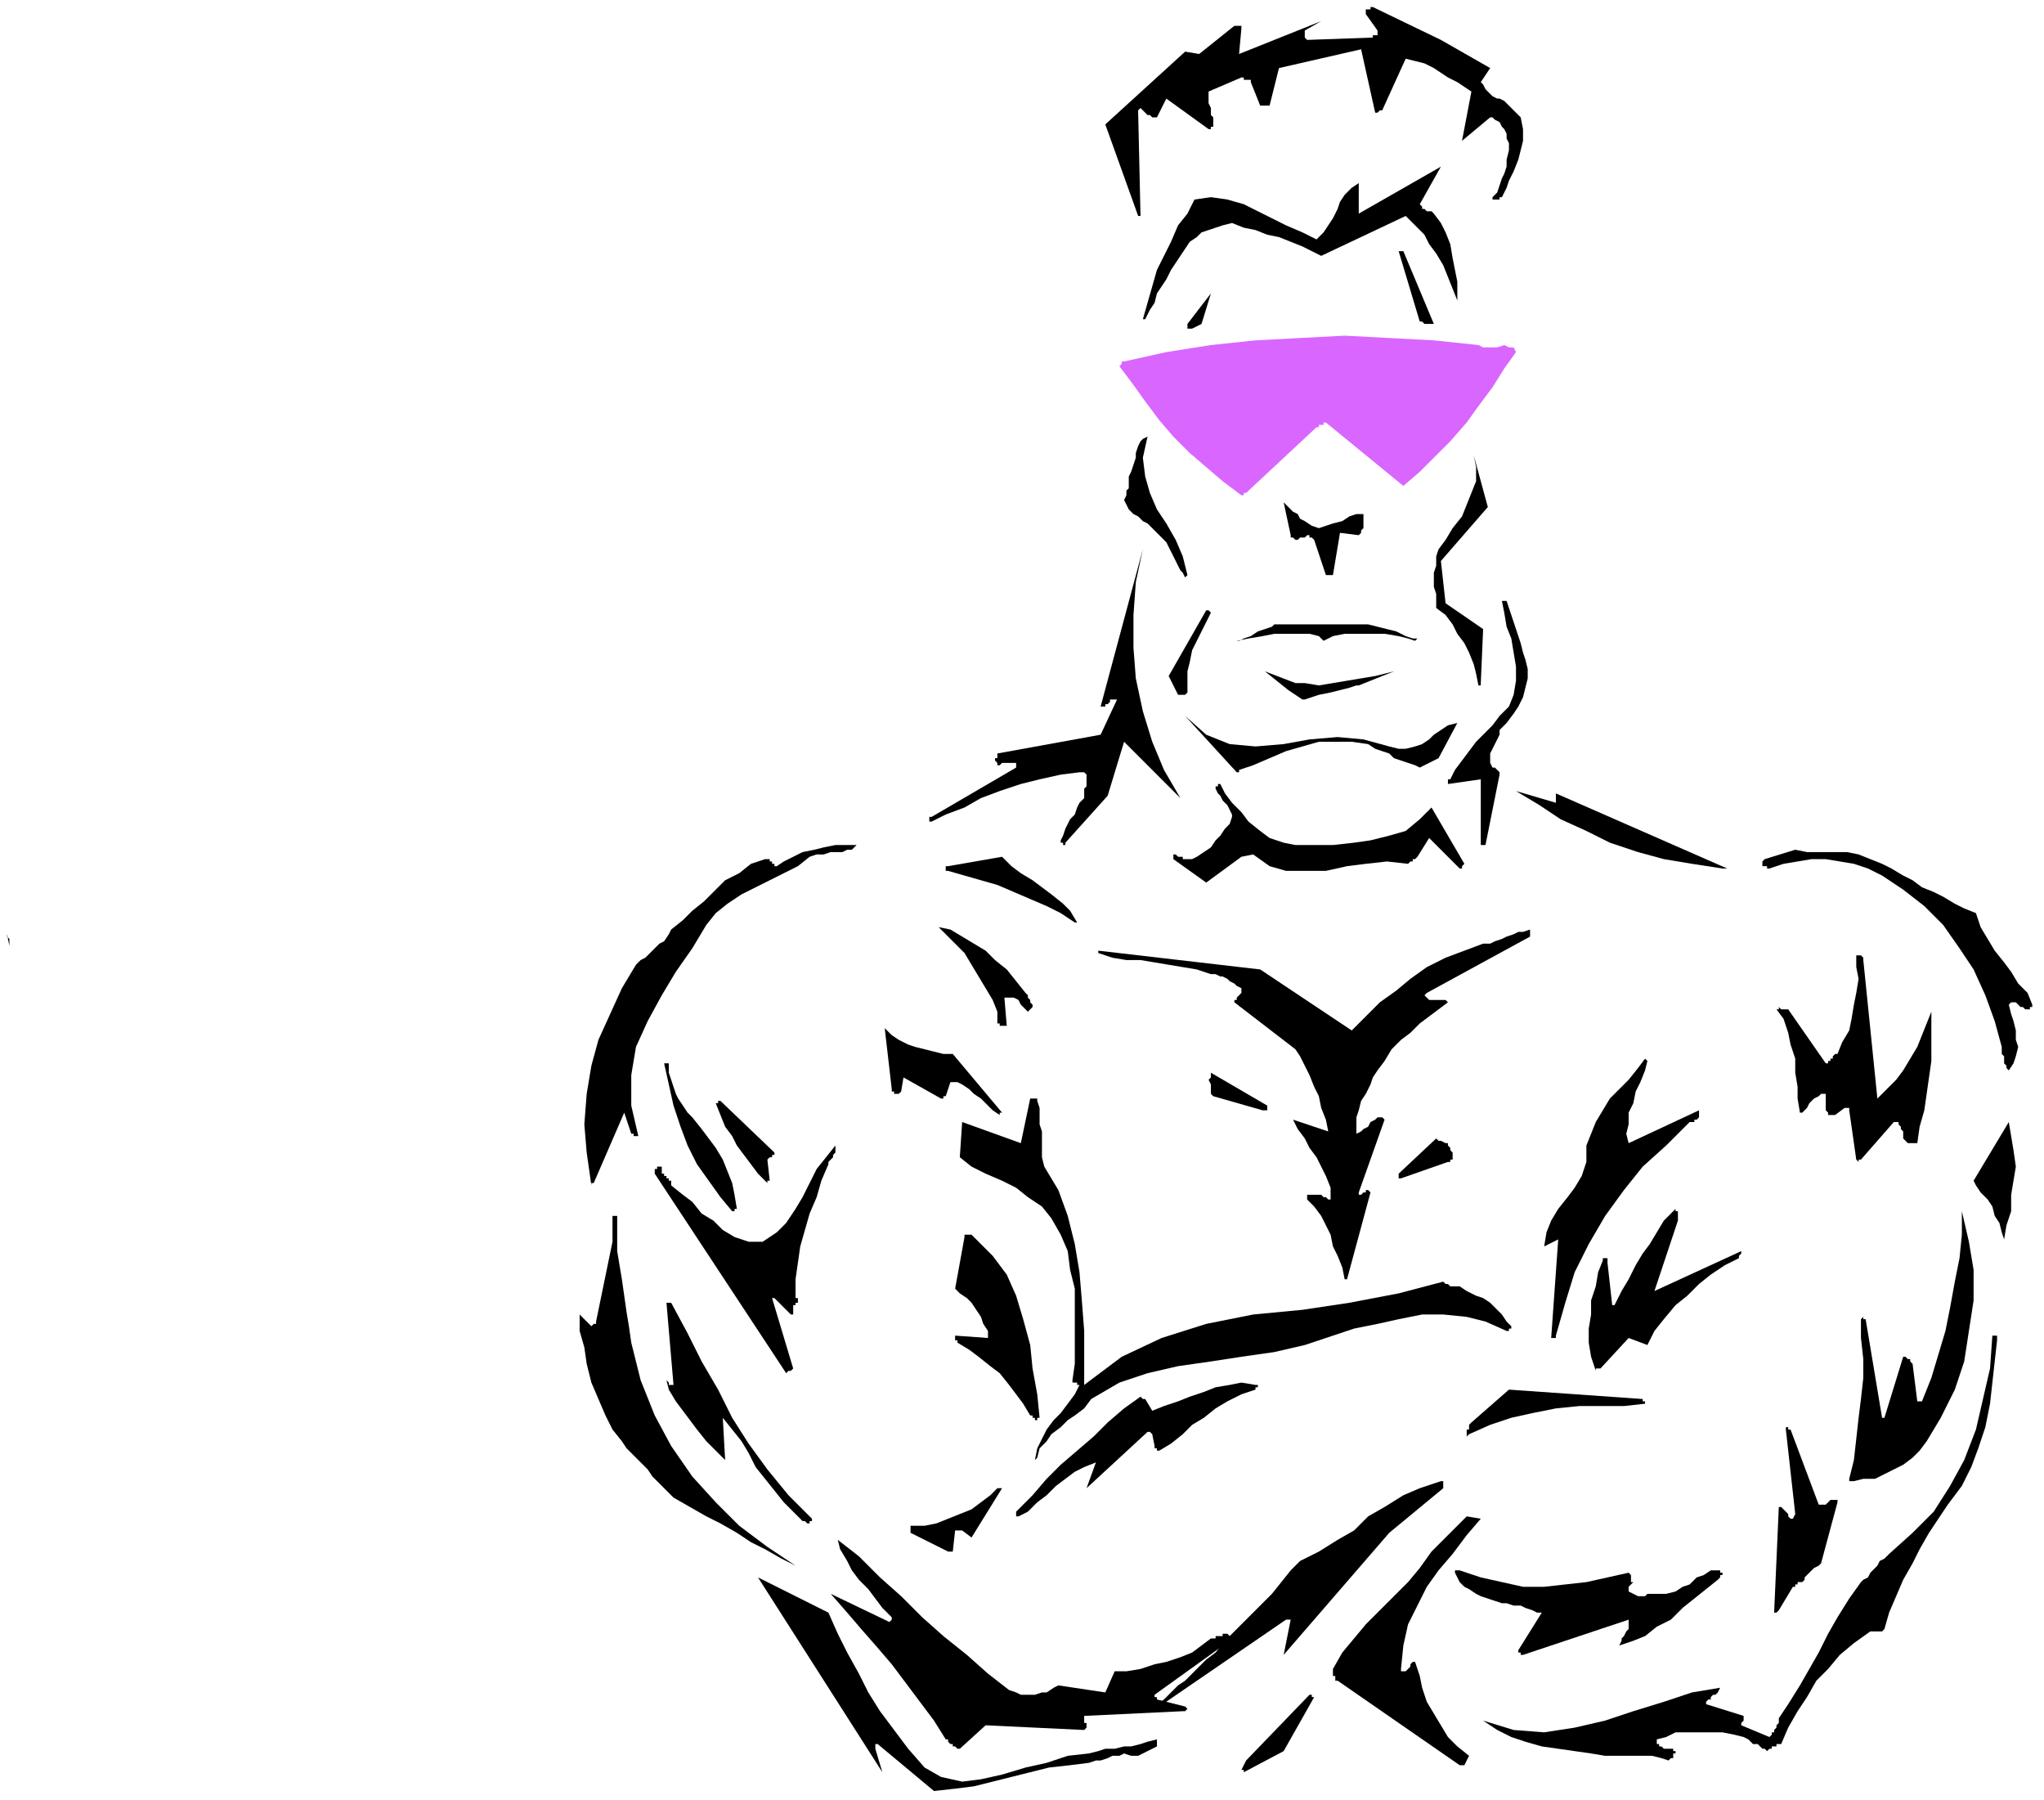 <?xml version="1.0" encoding="UTF-8" standalone="no"?>
<svg
   xmlns:dc="http://purl.org/dc/elements/1.1/"
   xmlns:cc="http://creativecommons.org/ns#"
   xmlns:rdf="http://www.w3.org/1999/02/22-rdf-syntax-ns#"
   xmlns:svg="http://www.w3.org/2000/svg"
   xmlns="http://www.w3.org/2000/svg"
   xmlns:sodipodi="http://sodipodi.sourceforge.net/DTD/sodipodi-0.dtd"
   xmlns:inkscape="http://www.inkscape.org/namespaces/inkscape"
   version="1.0"
   width="230.452mm"
   height="202.935mm"
   id="svg103"
   sodipodi:docname="CMEN287.WMF">
  <sodipodi:namedview
     pagecolor="#ffffff"
     bordercolor="#666666"
     borderopacity="1"
     objecttolerance="10"
     gridtolerance="10"
     guidetolerance="10"
     inkscape:pageopacity="0"
     inkscape:pageshadow="2"
     inkscape:window-width="640"
     inkscape:window-height="480"
     id="namedview105" />
  <defs
     id="defs3">
    <pattern
       id="WMFhbasepattern"
       patternUnits="userSpaceOnUse"
       width="6"
       height="6"
       x="0"
       y="0" />
  </defs>
  <path
     style="fill:none;stroke:none;"
     d="  M 0,0   L 870,0   L 870,766   L 0,766   z "
     id="path5" />
  <path
     style="fill:#000000;fill-rule:evenodd;fill-opacity:1;stroke:none;"
     d="  M 4,403   L 3,398   L 3,399   L 3,399   L 4,400   L 4,401   L 4,401   L 4,402   L 4,402   L 4,403  z "
     id="path7" />
  <path
     style="fill:#000000;fill-rule:evenodd;fill-opacity:1;stroke:none;"
     d="  M 398,763   L 407,762   L 415,761   L 423,759   L 431,757   L 439,755   L 447,753   L 456,752   L 464,751   L 467,750   L 469,750   L 472,749   L 474,748   L 477,748   L 479,747   L 482,748   L 485,748   L 493,744   L 493,743   L 493,743   L 493,743   L 493,743   L 493,742   L 493,742   L 493,742   L 493,741   L 489,742   L 486,743   L 482,744   L 479,744   L 475,745   L 471,745   L 468,746   L 464,747   L 455,748   L 446,751   L 437,753   L 427,756   L 418,758   L 410,759   L 401,757   L 394,753   L 387,745   L 381,737   L 375,729   L 370,721   L 366,713   L 361,704   L 357,696   L 353,687   L 323,672   L 376,755   L 373,745   L 373,745   L 373,744   L 373,744   L 373,744   L 373,743   L 374,743   L 374,743   L 374,743   L 398,763  z "
     id="path9" />
  <path
     style="fill:#000000;fill-rule:evenodd;fill-opacity:1;stroke:none;"
     d="  M 711,750   L 711,750   L 712,749   L 712,749   L 713,749   L 713,748   L 713,748   L 713,747   L 714,747   L 714,747   L 714,747   L 714,747   L 714,746   L 713,746   L 713,746   L 713,745   L 713,745   L 713,745   L 712,745   L 712,745   L 712,745   L 711,745   L 711,745   L 710,745   L 710,745   L 709,745   L 708,744   L 708,744   L 707,744   L 707,743   L 706,743   L 706,742   L 706,741   L 710,740   L 714,738   L 719,738   L 724,738   L 729,738   L 734,738   L 739,739   L 743,740   L 745,741   L 746,742   L 747,743   L 749,743   L 750,744   L 751,745   L 752,745   L 753,746   L 754,745   L 755,745   L 755,744   L 756,744   L 757,744   L 757,743   L 758,743   L 759,743   L 762,736   L 766,729   L 770,723   L 774,716   L 779,711   L 784,705   L 790,700   L 797,695   L 801,695   L 802,695   L 802,695   L 802,695   L 802,695   L 802,695   L 803,694   L 803,694   L 803,694   L 805,687   L 808,680   L 811,673   L 815,666   L 818,660   L 822,653   L 826,647   L 830,641   L 836,633   L 840,625   L 843,617   L 846,608   L 848,598   L 849,589   L 850,580   L 851,571   L 851,570   L 851,570   L 851,569   L 850,569   L 850,569   L 850,569   L 849,569   L 849,569   L 848,583   L 845,596   L 842,609   L 837,622   L 831,633   L 824,644   L 815,653   L 805,662   L 803,664   L 801,665   L 800,667   L 798,669   L 797,670   L 796,672   L 794,673   L 793,674   L 788,681   L 783,689   L 779,696   L 775,704   L 771,711   L 767,718   L 762,726   L 758,732   L 758,734   L 757,735   L 757,736   L 756,737   L 756,738   L 755,738   L 755,739   L 754,740   L 742,735   L 742,734   L 742,734   L 742,734   L 743,733   L 743,733   L 743,733   L 743,732   L 743,731   L 727,726   L 727,725   L 728,724   L 729,724   L 729,723   L 730,722   L 731,722   L 732,721   L 733,719   L 721,721   L 709,725   L 696,729   L 684,733   L 671,736   L 658,738   L 645,737   L 632,733   L 638,737   L 644,740   L 650,742   L 657,744   L 664,745   L 671,746   L 678,747   L 684,748   L 687,748   L 691,748   L 694,748   L 698,748   L 701,748   L 704,748   L 708,749   L 711,750  z "
     id="path11" />
  <path
     style="fill:#000000;fill-rule:evenodd;fill-opacity:1;stroke:none;"
     d="  M 409,745   L 420,735   L 462,737   L 462,737   L 463,736   L 463,735   L 463,734   L 462,734   L 462,733   L 462,732   L 462,731   L 504,729   L 505,729   L 505,729   L 505,729   L 506,728   L 506,728   L 506,728   L 505,727   L 505,727   L 493,724   L 493,724   L 493,723   L 493,723   L 493,723   L 492,723   L 492,722   L 492,722   L 492,722   L 524,699   L 524,698   L 524,698   L 524,697   L 524,697   L 524,697   L 523,696   L 523,696   L 522,696   L 521,696   L 521,697   L 520,697   L 519,697   L 518,697   L 518,698   L 517,698   L 516,698   L 512,701   L 508,704   L 503,706   L 497,708   L 492,709   L 486,711   L 480,712   L 475,712   L 471,721   L 451,718   L 449,719   L 446,721   L 444,721   L 441,722   L 438,722   L 435,722   L 433,721   L 430,720   L 421,713   L 412,705   L 402,697   L 393,689   L 384,680   L 375,672   L 366,663   L 357,656   L 358,660   L 361,665   L 363,669   L 366,673   L 370,677   L 373,681   L 376,685   L 380,689   L 380,689   L 380,689   L 380,689   L 380,690   L 380,690   L 380,690   L 379,691   L 379,691   L 354,679   L 361,687   L 367,694   L 374,702   L 380,709   L 386,717   L 392,725   L 398,733   L 403,741   L 404,741   L 404,742   L 405,743   L 406,743   L 406,744   L 407,744   L 408,745   L 409,745  z "
     id="path13" />
  <path
     style="fill:#000000;fill-rule:evenodd;fill-opacity:1;stroke:none;"
     d="  M 530,755   L 547,746   L 560,723   L 559,723   L 559,723   L 559,722   L 559,722   L 559,722   L 559,722   L 558,722   L 558,722   L 531,750   L 529,754   L 529,754   L 530,754   L 530,755   L 530,755  z "
     id="path15" />
  <path
     style="fill:#000000;fill-rule:evenodd;fill-opacity:1;stroke:none;"
     d="  M 622,752   L 622,752   L 622,752   L 622,752   L 623,752   L 623,752   L 623,752   L 624,752   L 624,752   L 626,748   L 621,744   L 617,740   L 614,735   L 611,730   L 608,725   L 606,719   L 605,714   L 603,708   L 603,708   L 602,708   L 601,709   L 601,709   L 601,710   L 600,711   L 600,711   L 599,712   L 599,712   L 598,712   L 598,712   L 598,712   L 597,712   L 597,712   L 597,711   L 597,711   L 598,701   L 600,692   L 604,684   L 608,676   L 613,669   L 619,662   L 625,654   L 631,647   L 625,646   L 610,661   L 605,668   L 600,674   L 594,680   L 588,686   L 582,692   L 577,698   L 572,704   L 568,711   L 568,711   L 568,711   L 568,712   L 568,712   L 568,712   L 568,713   L 568,713   L 568,713   L 568,714   L 568,714   L 569,714   L 569,715   L 569,715   L 569,715   L 569,716   L 570,716   L 622,752  z "
     id="path17" />
  <path
     style="fill:#000000;fill-rule:evenodd;fill-opacity:1;stroke:none;"
     d="  M 649,705   L 694,690   L 694,692   L 694,693   L 694,694   L 693,695   L 692,697   L 691,698   L 691,699   L 690,701   L 696,699   L 701,697   L 706,693   L 712,690   L 717,685   L 722,681   L 727,677   L 732,673   L 732,673   L 733,672   L 733,672   L 733,672   L 733,671   L 734,671   L 734,671   L 734,671   L 734,671   L 734,670   L 734,670   L 733,670   L 733,669   L 733,669   L 733,669   L 733,669   L 729,669   L 726,671   L 723,672   L 720,675   L 717,676   L 714,678   L 710,679   L 706,679   L 705,679   L 704,679   L 703,679   L 702,679   L 701,680   L 700,680   L 699,680   L 698,680   L 694,678   L 694,678   L 694,677   L 694,676   L 694,676   L 695,675   L 695,675   L 695,675   L 696,674   L 695,674   L 695,673   L 695,673   L 695,672   L 695,671   L 695,671   L 694,670   L 694,670   L 685,672   L 676,674   L 667,675   L 658,676   L 649,676   L 640,674   L 631,672   L 622,669   L 622,669   L 622,669   L 621,669   L 621,669   L 621,669   L 621,669   L 620,669   L 620,670   L 621,672   L 622,674   L 624,676   L 626,677   L 629,679   L 631,680   L 634,681   L 637,682   L 640,683   L 642,683   L 645,684   L 648,684   L 650,685   L 653,686   L 655,687   L 657,687   L 647,703   L 647,703   L 647,704   L 648,704   L 648,704   L 648,705   L 648,705   L 648,705   L 649,705  z "
     id="path19" />
  <path
     style="fill:#000000;fill-rule:evenodd;fill-opacity:1;stroke:none;"
     d="  M 494,727   L 548,690   L 548,690   L 549,690   L 549,690   L 549,690   L 549,690   L 550,690   L 550,690   L 550,690   L 547,705   L 592,653   L 615,634   L 615,633   L 615,632   L 615,632   L 615,632   L 615,631   L 614,631   L 614,631   L 614,631   L 605,634   L 598,637   L 590,642   L 583,646   L 577,652   L 570,656   L 562,661   L 554,665   L 550,669   L 546,674   L 542,679   L 537,684   L 532,689   L 527,694   L 522,699   L 518,704   L 514,707   L 511,710   L 508,713   L 505,716   L 502,718   L 499,721   L 496,724   L 492,727   L 493,727   L 493,727   L 493,727   L 493,728   L 493,728   L 493,728   L 493,728   L 494,727  z "
     id="path21" />
  <path
     style="fill:#000000;fill-rule:evenodd;fill-opacity:1;stroke:none;"
     d="  M 757,687   L 757,687   L 757,687   L 757,687   L 757,687   L 757,687   L 758,686   L 758,686   L 758,686   L 764,676   L 765,676   L 765,675   L 765,675   L 766,675   L 766,674   L 766,674   L 767,674   L 768,674   L 769,673   L 769,672   L 770,671   L 771,670   L 772,669   L 773,668   L 775,667   L 776,666   L 783,640   L 783,639   L 782,639   L 781,639   L 780,639   L 779,640   L 779,640   L 778,641   L 777,641   L 777,641   L 777,641   L 776,641   L 776,641   L 776,641   L 775,641   L 775,641   L 775,641   L 763,609   L 763,609   L 762,609   L 762,608   L 762,608   L 762,608   L 761,608   L 761,608   L 761,609   L 765,645   L 764,647   L 763,647   L 762,646   L 762,645   L 761,644   L 760,643   L 759,642   L 758,642   L 756,687   L 756,687   L 756,687   L 756,687   L 757,687  z "
     id="path23" />
  <path
     style="fill:#000000;fill-rule:evenodd;fill-opacity:1;stroke:none;"
     d="  M 339,667   L 327,659   L 315,650   L 305,640   L 295,629   L 286,616   L 279,603   L 273,588   L 269,572   L 268,565   L 267,559   L 266,552   L 265,545   L 264,539   L 263,533   L 263,526   L 263,520   L 263,520   L 263,519   L 263,519   L 263,518   L 262,518   L 262,518   L 261,518   L 261,519   L 261,529   L 254,563   L 254,564   L 254,564   L 254,564   L 254,564   L 253,564   L 253,564   L 253,564   L 252,565   L 247,560   L 247,567   L 249,574   L 250,581   L 252,589   L 255,596   L 258,603   L 261,609   L 265,614   L 267,617   L 270,620   L 273,623   L 276,626   L 278,629   L 281,632   L 284,635   L 287,638   L 294,642   L 301,646   L 307,649   L 314,653   L 320,657   L 326,660   L 333,664   L 339,667  z "
     id="path25" />
  <path
     style="fill:#000000;fill-rule:evenodd;fill-opacity:1;stroke:none;"
     d="  M 405,661   L 405,661   L 405,661   L 405,661   L 406,661   L 407,652   L 407,652   L 408,652   L 408,652   L 408,652   L 408,652   L 409,652   L 409,652   L 410,652   L 414,655   L 427,634   L 427,634   L 427,634   L 427,634   L 427,634   L 426,634   L 426,634   L 426,634   L 425,634   L 422,637   L 418,640   L 414,643   L 409,645   L 404,647   L 399,649   L 394,650   L 388,650   L 388,651   L 388,651   L 388,651   L 388,651   L 388,652   L 388,652   L 388,653   L 388,653   L 404,661   L 404,661   L 404,661   L 405,661   L 405,661  z "
     id="path27" />
  <path
     style="fill:#000000;fill-rule:evenodd;fill-opacity:1;stroke:none;"
     d="  M 345,649   L 345,648   L 346,648   L 346,648   L 346,648   L 346,648   L 346,648   L 346,647   L 346,647   L 336,637   L 327,626   L 319,615   L 312,604   L 306,592   L 299,580   L 293,568   L 286,555   L 286,555   L 286,555   L 285,555   L 285,555   L 285,555   L 284,555   L 284,555   L 284,555   L 287,590   L 286,590   L 286,590   L 285,590   L 285,590   L 285,589   L 285,589   L 284,588   L 284,588   L 285,592   L 288,597   L 291,601   L 294,605   L 297,609   L 301,614   L 305,618   L 309,622   L 308,604   L 312,609   L 316,614   L 319,619   L 322,625   L 326,630   L 330,635   L 334,640   L 339,645   L 340,646   L 340,646   L 341,647   L 341,647   L 342,648   L 342,648   L 343,648   L 344,649   L 344,649   L 344,649   L 344,649   L 345,649   L 345,649   L 345,649   L 345,649   L 345,649  z "
     id="path29" />
  <path
     style="fill:#000000;fill-rule:evenodd;fill-opacity:1;stroke:none;"
     d="  M 434,646   L 438,644   L 442,640   L 446,637   L 450,633   L 454,630   L 458,627   L 462,625   L 467,623   L 463,634   L 489,610   L 490,610   L 490,610   L 490,610   L 491,611   L 491,611   L 491,611   L 491,611   L 491,611   L 492,616   L 492,616   L 492,617   L 492,617   L 493,617   L 493,618   L 493,618   L 494,618   L 494,618   L 499,615   L 504,611   L 508,607   L 513,604   L 518,600   L 523,597   L 529,594   L 535,592   L 535,591   L 535,591   L 535,591   L 536,591   L 536,591   L 536,590   L 535,590   L 535,590   L 529,589   L 524,590   L 518,591   L 513,593   L 507,595   L 502,597   L 496,599   L 491,601   L 488,596   L 488,596   L 488,596   L 488,596   L 487,596   L 487,596   L 487,596   L 486,595   L 486,595   L 479,600   L 472,606   L 466,612   L 459,618   L 452,624   L 446,630   L 440,637   L 434,643   L 434,643   L 433,644   L 433,644   L 433,644   L 433,645   L 433,645   L 433,645   L 433,645   L 433,645   L 433,646   L 433,646   L 433,646   L 433,646   L 433,646   L 433,646   L 434,646  z "
     id="path31" />
  <path
     style="fill:#000000;fill-rule:evenodd;fill-opacity:1;stroke:none;"
     d="  M 790,631   L 794,630   L 799,630   L 803,628   L 807,626   L 811,624   L 815,621   L 818,618   L 821,614   L 827,604   L 833,592   L 837,580   L 839,567   L 841,554   L 841,541   L 839,529   L 836,516   L 836,526   L 835,536   L 833,546   L 831,557   L 829,567   L 826,577   L 823,587   L 819,597   L 818,597   L 818,597   L 818,597   L 818,597   L 817,597   L 817,597   L 817,597   L 817,597   L 815,581   L 815,581   L 814,580   L 814,580   L 814,579   L 813,579   L 813,579   L 812,578   L 811,578   L 803,604   L 803,604   L 803,604   L 803,604   L 802,604   L 802,604   L 802,604   L 795,562   L 795,562   L 794,562   L 794,562   L 794,561   L 794,561   L 794,561   L 794,561   L 793,562   L 793,570   L 794,579   L 794,587   L 793,596   L 792,604   L 791,613   L 790,622   L 788,630   L 788,631   L 788,631   L 788,631   L 789,631   L 789,631   L 789,631   L 789,631   L 790,631  z "
     id="path33" />
  <path
     style="fill:#000000;fill-rule:evenodd;fill-opacity:1;stroke:none;"
     d="  M 442,621   L 443,617   L 446,614   L 448,611   L 452,608   L 455,605   L 458,603   L 462,600   L 465,596   L 477,589   L 489,585   L 502,582   L 516,580   L 529,578   L 543,576   L 556,573   L 568,569   L 577,566   L 587,564   L 596,562   L 606,560   L 615,560   L 625,561   L 633,563   L 642,567   L 642,567   L 643,567   L 643,567   L 643,567   L 643,566   L 643,566   L 644,566   L 644,565   L 642,563   L 640,560   L 638,558   L 635,555   L 632,553   L 629,552   L 625,550   L 622,548   L 621,548   L 620,548   L 620,548   L 619,548   L 618,548   L 617,547   L 616,547   L 615,546   L 596,551   L 575,555   L 555,558   L 534,560   L 514,564   L 495,570   L 478,578   L 462,590   L 462,579   L 462,567   L 461,554   L 460,542   L 458,530   L 455,518   L 451,507   L 445,497   L 444,493   L 444,489   L 444,486   L 444,482   L 443,479   L 443,476   L 443,472   L 442,469   L 442,468   L 442,468   L 441,468   L 441,468   L 440,468   L 440,468   L 440,468   L 439,468   L 435,487   L 410,478   L 409,493   L 414,497   L 420,500   L 427,503   L 433,506   L 438,510   L 444,514   L 448,519   L 452,526   L 455,533   L 456,541   L 458,549   L 458,557   L 458,565   L 458,573   L 458,581   L 457,588   L 457,589   L 458,589   L 458,589   L 459,589   L 459,589   L 459,590   L 460,590   L 460,590   L 458,594   L 455,598   L 452,602   L 449,605   L 446,609   L 444,613   L 442,617   L 441,622   L 441,622   L 441,622   L 442,621   L 442,621  z "
     id="path35" />
  <path
     style="fill:#000000;fill-rule:evenodd;fill-opacity:1;stroke:none;"
     d="  M 626,611   L 635,607   L 644,604   L 653,602   L 663,600   L 673,599   L 682,599   L 692,599   L 701,598   L 701,598   L 701,598   L 701,598   L 701,597   L 701,597   L 700,597   L 700,597   L 700,596   L 643,592   L 627,606   L 627,606   L 626,607   L 626,607   L 626,608   L 626,609   L 625,609   L 625,610   L 625,611   L 625,611   L 625,611   L 625,611   L 625,611   L 625,612   L 625,612   L 626,611   L 626,611  z "
     id="path37" />
  <path
     style="fill:#000000;fill-rule:evenodd;fill-opacity:1;stroke:none;"
     d="  M 443,604   L 442,594   L 440,583   L 439,573   L 436,562   L 433,552   L 429,543   L 423,535   L 415,527   L 415,527   L 415,527   L 414,526   L 414,526   L 413,526   L 413,526   L 413,526   L 413,526   L 413,526   L 412,526   L 412,526   L 412,526   L 412,526   L 411,526   L 411,527   L 411,527   L 407,549   L 409,551   L 412,553   L 414,555   L 416,558   L 418,561   L 419,564   L 421,567   L 421,570   L 407,569   L 407,569   L 407,569   L 407,570   L 407,570   L 407,571   L 408,571   L 408,571   L 408,572   L 413,575   L 417,578   L 422,582   L 426,585   L 430,590   L 433,594   L 436,598   L 439,603   L 439,603   L 440,603   L 440,604   L 440,604   L 440,604   L 441,604   L 441,605   L 441,605   L 441,605   L 442,605   L 442,605   L 442,605   L 442,605   L 442,604   L 443,604   L 443,604  z "
     id="path39" />
  <path
     style="fill:#000000;fill-rule:evenodd;fill-opacity:1;stroke:none;"
     d="  M 336,584   L 336,584   L 336,584   L 337,584   L 337,584   L 337,584   L 337,584   L 338,583   L 338,583   L 329,553   L 330,553   L 331,554   L 332,555   L 333,556   L 334,557   L 335,558   L 336,559   L 337,560   L 338,560   L 338,559   L 338,559   L 338,558   L 338,558   L 338,557   L 338,556   L 339,556   L 339,556   L 339,555   L 339,555   L 339,555   L 339,555   L 340,555   L 340,554   L 340,554   L 340,554   L 340,554   L 340,554   L 340,553   L 339,553   L 339,553   L 339,552   L 339,552   L 339,545   L 340,538   L 341,531   L 343,524   L 345,517   L 348,510   L 350,503   L 353,496   L 353,495   L 354,494   L 355,493   L 355,492   L 356,491   L 356,490   L 356,489   L 356,488   L 352,493   L 348,498   L 345,504   L 342,510   L 339,515   L 335,521   L 331,525   L 325,529   L 319,529   L 313,527   L 308,524   L 304,520   L 299,517   L 295,512   L 291,509   L 286,505   L 286,505   L 286,504   L 286,504   L 286,504   L 286,503   L 285,503   L 285,502   L 285,502   L 285,502   L 284,502   L 284,501   L 283,501   L 283,500   L 282,500   L 282,499   L 282,499   L 282,499   L 282,498   L 282,498   L 282,498   L 282,498   L 282,497   L 282,497   L 282,497   L 282,497   L 282,497   L 281,497   L 281,497   L 281,497   L 280,497   L 280,498   L 279,498   L 279,498   L 279,499   L 279,499   L 279,499   L 278,499   L 279,499   L 279,499   L 279,500   L 335,585   L 335,585   L 335,585   L 336,584   L 336,584  z "
     id="path41" />
  <path
     style="fill:#000000;fill-rule:evenodd;fill-opacity:1;stroke:none;"
     d="  M 682,583   L 694,570   L 702,573   L 705,567   L 709,562   L 714,556   L 719,552   L 724,547   L 729,543   L 735,539   L 741,536   L 741,535   L 741,535   L 741,535   L 741,535   L 742,534   L 742,534   L 742,533   L 742,533   L 705,550   L 715,520   L 715,519   L 715,519   L 715,519   L 715,518   L 715,518   L 715,517   L 715,517   L 715,516   L 714,516   L 714,516   L 714,516   L 714,516   L 714,515   L 714,515   L 713,516   L 713,516   L 709,520   L 706,525   L 703,530   L 700,534   L 697,539   L 694,545   L 691,550   L 688,556   L 688,556   L 688,556   L 688,556   L 687,556   L 687,556   L 687,556   L 685,538   L 685,537   L 685,537   L 685,537   L 685,536   L 684,536   L 684,536   L 683,536   L 683,537   L 681,542   L 680,548   L 678,554   L 678,560   L 677,566   L 677,572   L 678,578   L 680,584   L 680,584   L 680,583   L 680,583   L 681,583   L 681,583   L 681,583   L 681,583   L 682,583  z "
     id="path43" />
  <path
     style="fill:#000000;fill-rule:evenodd;fill-opacity:1;stroke:none;"
     d="  M 662,570   L 662,570   L 663,570   L 663,570   L 663,569   L 667,555   L 671,542   L 677,530   L 684,518   L 692,507   L 700,497   L 710,488   L 720,478   L 721,478   L 721,478   L 722,478   L 722,477   L 722,477   L 723,477   L 723,477   L 723,477   L 723,477   L 723,477   L 724,476   L 724,476   L 724,475   L 724,474   L 724,474   L 724,473   L 694,487   L 693,483   L 694,479   L 694,474   L 696,470   L 697,465   L 699,461   L 701,456   L 702,452   L 702,452   L 702,452   L 702,452   L 702,452   L 701,451   L 701,451   L 698,455   L 694,460   L 690,464   L 686,468   L 683,473   L 680,478   L 678,483   L 676,488   L 676,495   L 674,501   L 671,506   L 668,510   L 664,515   L 661,520   L 659,525   L 658,531   L 664,528   L 661,570   L 661,570   L 662,570   L 662,570   L 662,570  z "
     id="path45" />
  <path
     style="fill:#000000;fill-rule:evenodd;fill-opacity:1;stroke:none;"
     d="  M 854,528   L 855,522   L 857,516   L 857,509   L 858,503   L 859,497   L 858,490   L 857,484   L 856,478   L 841,503   L 842,505   L 844,508   L 847,511   L 849,514   L 850,518   L 852,521   L 853,525   L 854,528  z "
     id="path47" />
  <path
     style="fill:#000000;fill-rule:evenodd;fill-opacity:1;stroke:none;"
     d="  M 313,516   L 313,516   L 313,516   L 313,516   L 313,515   L 313,515   L 314,515   L 314,515   L 314,515   L 313,509   L 312,504   L 310,499   L 308,494   L 305,489   L 302,485   L 299,481   L 295,476   L 293,474   L 291,471   L 289,468   L 288,466   L 287,463   L 286,460   L 285,457   L 285,453   L 284,453   L 284,453   L 284,453   L 284,453   L 283,453   L 283,453   L 285,462   L 287,471   L 290,480   L 293,488   L 297,496   L 302,503   L 307,510   L 312,516   L 312,516   L 313,516   L 313,516   L 313,516  z "
     id="path49" />
  <path
     style="fill:#000000;fill-rule:evenodd;fill-opacity:1;stroke:none;"
     d="  M 253,504   L 266,474   L 269,483   L 269,483   L 270,483   L 270,484   L 271,484   L 271,484   L 271,484   L 272,484   L 272,484   L 269,471   L 269,458   L 271,446   L 276,435   L 282,424   L 288,414   L 295,404   L 301,394   L 305,389   L 310,385   L 316,381   L 322,378   L 328,375   L 334,372   L 340,369   L 345,365   L 348,364   L 351,364   L 354,363   L 356,363   L 359,363   L 361,362   L 363,362   L 365,360   L 360,360   L 356,360   L 351,361   L 347,362   L 342,363   L 338,365   L 334,367   L 331,369   L 330,369   L 330,368   L 329,368   L 329,367   L 328,367   L 328,366   L 327,366   L 326,366   L 320,368   L 315,372   L 309,375   L 305,379   L 300,384   L 295,388   L 291,392   L 286,396   L 285,398   L 283,401   L 281,402   L 279,404   L 277,406   L 275,408   L 273,409   L 271,411   L 265,421   L 260,432   L 255,443   L 252,454   L 250,466   L 249,479   L 250,491   L 252,505   L 252,504   L 252,504   L 253,504   L 253,504  z "
     id="path51" />
  <path
     style="fill:#000000;fill-rule:evenodd;fill-opacity:1;stroke:none;"
     d="  M 327,504   L 327,504   L 327,503   L 327,503   L 328,503   L 327,494   L 327,494   L 328,493   L 328,493   L 329,493   L 329,492   L 330,492   L 330,491   L 330,491   L 307,469   L 306,469   L 306,470   L 306,470   L 306,470   L 306,470   L 305,470   L 307,475   L 309,480   L 312,484   L 314,488   L 317,492   L 320,496   L 323,500   L 327,504  z "
     id="path53" />
  <path
     style="fill:#000000;fill-rule:evenodd;fill-opacity:1;stroke:none;"
     d="  M 793,494   L 807,478   L 809,478   L 809,479   L 810,480   L 810,481   L 811,482   L 811,483   L 811,485   L 812,486   L 812,486   L 813,487   L 813,487   L 814,487   L 815,487   L 816,487   L 816,487   L 817,487   L 818,480   L 820,473   L 821,466   L 822,459   L 823,452   L 823,445   L 823,438   L 823,431   L 821,436   L 819,441   L 817,446   L 814,451   L 811,456   L 808,460   L 804,464   L 800,468   L 794,409   L 794,409   L 794,408   L 794,408   L 793,407   L 793,407   L 792,407   L 792,407   L 791,407   L 791,412   L 792,417   L 791,423   L 790,428   L 789,434   L 788,439   L 785,444   L 783,449   L 782,449   L 781,450   L 781,451   L 780,451   L 780,452   L 779,452   L 779,453   L 778,453   L 762,430   L 761,430   L 761,430   L 760,430   L 759,430   L 759,430   L 758,429   L 758,430   L 757,430   L 760,434   L 762,440   L 763,445   L 765,451   L 765,457   L 766,463   L 766,468   L 767,474   L 768,474   L 769,473   L 770,472   L 771,470   L 772,469   L 773,468   L 775,467   L 776,466   L 776,466   L 777,466   L 777,466   L 777,466   L 777,466   L 778,466   L 778,466   L 778,467   L 778,473   L 778,473   L 779,474   L 779,474   L 779,475   L 780,475   L 781,475   L 781,475   L 782,475   L 786,472   L 786,472   L 786,472   L 787,472   L 787,472   L 787,472   L 787,472   L 788,472   L 788,473   L 791,494   L 791,494   L 792,495   L 792,495   L 792,495   L 792,495   L 792,494   L 792,494   L 793,494  z "
     id="path55" />
  <path
     style="fill:#000000;fill-rule:evenodd;fill-opacity:1;stroke:none;"
     d="  M 574,545   L 584,508   L 583,507   L 582,507   L 582,508   L 581,508   L 581,508   L 580,509   L 579,509   L 579,508   L 590,477   L 589,476   L 587,476   L 586,477   L 584,478   L 583,480   L 581,481   L 580,482   L 578,483   L 578,480   L 578,476   L 579,473   L 580,469   L 582,466   L 584,462   L 585,459   L 587,456   L 590,452   L 593,447   L 597,443   L 601,440   L 605,436   L 609,433   L 613,430   L 617,427   L 617,427   L 616,426   L 615,426   L 614,426   L 613,426   L 612,426   L 610,426   L 609,426   L 609,426   L 609,426   L 608,425   L 608,425   L 608,425   L 607,424   L 607,424   L 608,423   L 652,399   L 652,398   L 652,398   L 652,398   L 652,397   L 652,397   L 652,397   L 652,396   L 652,396   L 649,397   L 647,397   L 645,398   L 642,399   L 640,400   L 637,401   L 635,402   L 632,402   L 624,405   L 616,408   L 608,412   L 601,417   L 595,422   L 588,427   L 582,433   L 576,439   L 537,413   L 468,405   L 468,405   L 468,405   L 468,406   L 468,406   L 468,406   L 468,406   L 468,406   L 468,406   L 474,408   L 480,409   L 486,409   L 492,410   L 498,411   L 504,412   L 510,413   L 516,415   L 518,415   L 520,416   L 521,416   L 523,417   L 524,418   L 526,419   L 527,420   L 529,421   L 529,422   L 529,423   L 528,424   L 528,424   L 527,425   L 527,426   L 526,426   L 526,427   L 552,447   L 554,450   L 556,454   L 558,458   L 560,463   L 562,467   L 563,472   L 565,477   L 566,482   L 551,477   L 553,481   L 556,485   L 558,489   L 561,493   L 563,497   L 565,501   L 567,506   L 567,511   L 566,511   L 565,510   L 564,510   L 563,509   L 562,509   L 560,509   L 559,509   L 558,509   L 558,509   L 558,509   L 557,509   L 557,509   L 557,510   L 557,510   L 557,511   L 557,511   L 560,514   L 563,518   L 565,522   L 567,526   L 568,531   L 570,535   L 572,540   L 573,545   L 573,545   L 574,545   L 574,545   L 574,545  z "
     id="path57" />
  <path
     style="fill:#000000;fill-rule:evenodd;fill-opacity:1;stroke:none;"
     d="  M 597,502   L 617,495   L 618,495   L 618,495   L 618,494   L 619,494   L 619,493   L 619,493   L 619,492   L 619,491   L 618,490   L 618,489   L 617,488   L 617,487   L 616,487   L 614,486   L 613,486   L 612,485   L 596,500   L 596,500   L 596,500   L 596,501   L 596,501   L 596,502   L 596,502   L 596,502   L 597,502  z "
     id="path59" />
  <path
     style="fill:#000000;fill-rule:evenodd;fill-opacity:1;stroke:none;"
     d="  M 539,473   L 539,473   L 539,473   L 540,473   L 540,473   L 540,472   L 540,472   L 540,472   L 540,471   L 516,457   L 516,458   L 516,459   L 515,460   L 516,462   L 516,463   L 516,465   L 516,466   L 517,467   L 538,473   L 538,473   L 538,473   L 538,473   L 539,473  z "
     id="path61" />
  <path
     style="fill:#000000;fill-rule:evenodd;fill-opacity:1;stroke:none;"
     d="  M 426,475   L 426,475   L 426,474   L 426,474   L 427,474   L 406,449   L 402,449   L 398,448   L 394,447   L 390,446   L 387,445   L 383,443   L 380,441   L 377,438   L 380,464   L 380,465   L 381,465   L 381,465   L 381,466   L 382,466   L 382,466   L 383,466   L 384,465   L 385,459   L 401,468   L 401,468   L 402,468   L 402,467   L 402,467   L 402,467   L 402,467   L 402,467   L 403,467   L 405,461   L 408,461   L 410,462   L 413,464   L 415,466   L 418,468   L 420,470   L 423,473   L 426,475   L 426,475   L 426,475   L 426,475   L 426,475  z "
     id="path63" />
  <path
     style="fill:#000000;fill-rule:evenodd;fill-opacity:1;stroke:none;"
     d="  M 856,456   L 858,453   L 859,450   L 860,446   L 859,443   L 859,439   L 858,435   L 857,432   L 856,428   L 857,427   L 858,427   L 859,427   L 860,428   L 861,429   L 862,429   L 863,430   L 865,430   L 865,430   L 865,429   L 865,429   L 865,429   L 866,429   L 866,429   L 866,428   L 866,428   L 864,423   L 860,419   L 857,414   L 854,410   L 850,405   L 847,400   L 844,395   L 842,389   L 837,387   L 833,385   L 828,382   L 824,380   L 819,378   L 815,375   L 811,373   L 806,370   L 802,368   L 797,366   L 792,364   L 787,363   L 781,363   L 776,363   L 770,363   L 765,362   L 752,366   L 752,366   L 752,366   L 752,366   L 752,366   L 751,367   L 751,367   L 751,367   L 751,368   L 751,368   L 751,369   L 752,369   L 752,369   L 753,369   L 753,370   L 754,370   L 754,370   L 760,368   L 766,367   L 772,366   L 778,366   L 784,367   L 790,368   L 796,370   L 802,373   L 811,379   L 820,386   L 828,394   L 835,404   L 841,413   L 846,424   L 850,435   L 853,446   L 853,447   L 853,449   L 854,450   L 854,452   L 854,453   L 855,454   L 855,455   L 856,456  z "
     id="path65" />
  <path
     style="fill:#000000;fill-rule:evenodd;fill-opacity:1;stroke:none;"
     d="  M 428,437   L 428,437   L 428,437   L 428,437   L 428,437   L 428,437   L 429,437   L 429,437   L 429,437   L 428,425   L 430,425   L 431,425   L 432,425   L 434,426   L 435,428   L 436,429   L 437,430   L 438,431   L 439,430   L 440,429   L 440,428   L 439,427   L 439,426   L 438,425   L 438,424   L 437,423   L 433,418   L 429,413   L 424,409   L 420,405   L 415,402   L 410,399   L 405,396   L 400,395   L 403,398   L 407,402   L 411,406   L 414,411   L 417,416   L 420,421   L 423,426   L 425,431   L 425,432   L 425,433   L 425,434   L 425,434   L 425,435   L 425,436   L 426,436   L 426,437   L 426,437   L 427,437   L 427,437   L 427,437   L 427,437   L 428,437  z "
     id="path67" />
  <path
     style="fill:#000000;fill-rule:evenodd;fill-opacity:1;stroke:none;"
     d="  M 458,393   L 458,393   L 458,393   L 459,393   L 459,393   L 459,393   L 459,393   L 459,393   L 459,393   L 456,388   L 453,385   L 448,381   L 444,378   L 440,375   L 435,372   L 431,369   L 427,365   L 404,369   L 403,369   L 403,369   L 403,370   L 403,370   L 403,370   L 403,370   L 403,371   L 404,371   L 411,373   L 418,375   L 425,377   L 432,380   L 439,383   L 446,386   L 452,389   L 458,393  z "
     id="path69" />
  <path
     style="fill:#000000;fill-rule:evenodd;fill-opacity:1;stroke:none;"
     d="  M 514,376   L 529,365   L 534,364   L 541,369   L 548,371   L 556,371   L 565,371   L 574,369   L 582,368   L 591,367   L 600,368   L 601,367   L 601,367   L 602,367   L 602,366   L 603,366   L 603,366   L 604,365   L 604,365   L 609,357   L 622,370   L 623,370   L 623,370   L 623,369   L 623,369   L 623,369   L 623,369   L 624,368   L 624,368   L 610,344   L 605,349   L 599,354   L 592,356   L 584,358   L 577,359   L 568,360   L 560,360   L 552,360   L 547,359   L 541,357   L 537,354   L 532,350   L 529,346   L 525,342   L 522,338   L 520,334   L 519,334   L 519,334   L 519,334   L 519,335   L 518,335   L 518,335   L 518,336   L 518,336   L 519,338   L 520,339   L 521,341   L 522,342   L 523,343   L 524,345   L 525,347   L 525,348   L 524,351   L 522,353   L 520,356   L 518,358   L 516,361   L 513,363   L 510,365   L 508,366   L 506,366   L 505,366   L 504,366   L 504,365   L 503,365   L 502,365   L 501,364   L 500,364   L 500,364   L 500,365   L 500,365   L 500,365   L 500,365   L 500,366   L 500,366   L 500,366   L 514,376  z "
     id="path71" />
  <path
     style="fill:#000000;fill-rule:evenodd;fill-opacity:1;stroke:none;"
     d="  M 734,370   L 734,370   L 734,370   L 734,370   L 735,370   L 735,370   L 735,370   L 735,370   L 736,370   L 663,338   L 663,342   L 646,337   L 656,343   L 665,349   L 676,354   L 686,359   L 698,363   L 709,366   L 721,368   L 734,370  z "
     id="path73" />
  <path
     style="fill:#000000;fill-rule:evenodd;fill-opacity:1;stroke:none;"
     d="  M 454,359   L 472,339   L 479,316   L 503,340   L 496,328   L 491,316   L 487,303   L 484,289   L 483,276   L 483,262   L 484,248   L 487,234   L 469,301   L 470,301   L 470,301   L 471,301   L 471,300   L 472,300   L 473,299   L 473,298   L 474,298   L 474,298   L 474,298   L 475,298   L 475,298   L 475,298   L 475,298   L 476,298   L 476,298   L 469,313   L 425,321   L 425,322   L 425,322   L 425,323   L 424,323   L 424,324   L 425,325   L 425,325   L 425,326   L 426,326   L 427,325   L 428,325   L 429,325   L 430,325   L 431,325   L 432,325   L 433,325   L 433,326   L 433,326   L 433,326   L 433,326   L 433,326   L 433,326   L 433,327   L 433,327   L 397,348   L 397,348   L 396,348   L 396,349   L 396,349   L 396,349   L 396,350   L 397,350   L 397,350   L 403,347   L 411,344   L 418,340   L 426,337   L 435,334   L 443,332   L 452,330   L 460,329   L 462,329   L 463,330   L 463,332   L 463,333   L 463,335   L 462,336   L 462,338   L 462,340   L 460,342   L 459,344   L 458,347   L 456,349   L 455,351   L 454,353   L 453,356   L 452,358   L 452,358   L 452,358   L 452,359   L 453,359   L 453,360   L 453,360   L 454,360   L 454,359  z "
     id="path75" />
  <path
     style="fill:#000000;fill-rule:evenodd;fill-opacity:1;stroke:none;"
     d="  M 632,361   L 632,361   L 632,360   L 633,360   L 633,360   L 633,360   L 633,360   L 633,360   L 639,330   L 639,330   L 639,329   L 639,329   L 638,328   L 638,328   L 637,327   L 636,327   L 636,327   L 635,325   L 635,323   L 635,321   L 636,319   L 637,317   L 638,315   L 639,313   L 639,311   L 642,308   L 645,304   L 647,301   L 649,297   L 650,293   L 651,289   L 651,285   L 650,281   L 649,278   L 648,274   L 647,271   L 646,268   L 645,265   L 644,262   L 643,259   L 642,256   L 641,256   L 641,256   L 641,256   L 641,256   L 640,256   L 640,256   L 640,256   L 640,256   L 641,261   L 642,267   L 644,272   L 645,278   L 646,284   L 646,290   L 645,296   L 643,301   L 639,305   L 636,309   L 632,313   L 629,316   L 626,320   L 623,324   L 620,328   L 618,332   L 617,332   L 617,333   L 617,333   L 617,333   L 617,334   L 617,334   L 617,334   L 617,334   L 631,332   L 631,360   L 631,360   L 631,360   L 631,360   L 631,360   L 632,360   L 632,361   L 632,361   L 632,361  z "
     id="path77" />
  <path
     style="fill:#000000;fill-rule:evenodd;fill-opacity:1;stroke:none;"
     d="  M 528,328   L 534,326   L 541,323   L 548,320   L 555,318   L 562,316   L 569,316   L 576,316   L 583,317   L 586,319   L 589,320   L 592,321   L 594,323   L 597,324   L 600,325   L 603,326   L 605,327   L 613,323   L 621,308   L 617,309   L 614,311   L 611,313   L 609,315   L 606,317   L 603,318   L 599,319   L 596,319   L 592,318   L 581,315   L 570,314   L 558,315   L 547,317   L 535,318   L 524,317   L 514,313   L 505,305   L 527,329   L 527,329   L 528,329   L 528,328   L 528,328  z "
     id="path79" />
  <path
     style="fill:#000000;fill-rule:evenodd;fill-opacity:1;stroke:none;"
     d="  M 579,292   L 594,286   L 590,287   L 586,288   L 580,289   L 574,290   L 568,291   L 562,292   L 556,291   L 552,291   L 539,286   L 549,294   L 555,298   L 556,298   L 559,297   L 562,296   L 567,295   L 571,294   L 575,293   L 578,292   L 579,292  z "
     id="path81" />
  <path
     style="fill:#000000;fill-rule:evenodd;fill-opacity:1;stroke:none;"
     d="  M 504,296   L 504,296   L 505,296   L 505,296   L 505,296   L 505,296   L 506,295   L 506,295   L 506,295   L 506,290   L 506,286   L 507,282   L 508,277   L 510,273   L 512,269   L 514,265   L 516,261   L 516,261   L 515,260   L 515,260   L 515,260   L 515,260   L 514,260   L 514,260   L 514,260   L 498,288   L 502,296   L 502,296   L 503,296   L 503,296   L 503,296   L 503,296   L 503,296   L 504,296   L 504,296  z "
     id="path83" />
  <path
     style="fill:#000000;fill-rule:evenodd;fill-opacity:1;stroke:none;"
     d="  M 630,292   L 630,292   L 631,292   L 631,292   L 631,291   L 631,291   L 631,291   L 631,291   L 632,268   L 616,257   L 614,239   L 634,216   L 628,194   L 629,199   L 629,205   L 627,210   L 625,215   L 623,220   L 619,225   L 616,230   L 613,234   L 612,237   L 612,241   L 611,244   L 611,247   L 611,250   L 612,253   L 612,256   L 612,259   L 616,262   L 619,266   L 621,270   L 624,274   L 626,278   L 628,283   L 629,287   L 630,292   L 630,292   L 630,292   L 630,292   L 630,292  z "
     id="path85" />
  <path
     style="fill:#000000;fill-rule:evenodd;fill-opacity:1;stroke:none;"
     d="  M 527,273   L 532,272   L 538,271   L 543,270   L 549,270   L 554,270   L 558,270   L 562,271   L 564,273   L 568,271   L 573,270   L 578,270   L 584,270   L 590,270   L 596,271   L 600,272   L 603,273   L 604,272   L 602,272   L 599,271   L 595,269   L 591,268   L 587,267   L 583,266   L 582,266   L 563,266   L 544,266   L 543,266   L 542,267   L 539,268   L 536,269   L 533,271   L 530,272   L 528,273   L 527,273  z "
     id="path87" />
  <path
     style="fill:#000000;fill-rule:evenodd;fill-opacity:1;stroke:none;"
     d="  M 506,245   L 504,237   L 501,230   L 497,223   L 493,217   L 490,210   L 488,203   L 487,195   L 489,186   L 487,187   L 486,188   L 485,190   L 484,193   L 484,195   L 483,198   L 482,201   L 481,203   L 481,205   L 481,206   L 481,207   L 481,208   L 480,209   L 480,210   L 480,211   L 479,213   L 481,217   L 483,219   L 485,220   L 487,222   L 489,223   L 491,225   L 493,227   L 495,229   L 497,231   L 498,233   L 499,235   L 500,237   L 501,239   L 502,241   L 503,243   L 504,244   L 505,246   L 505,246   L 505,246   L 506,245   L 506,245  z "
     id="path89" />
  <path
     style="fill:#000000;fill-rule:evenodd;fill-opacity:1;stroke:none;"
     d="  M 567,245   L 567,245   L 567,245   L 568,245   L 568,245   L 571,227   L 579,228   L 580,227   L 580,226   L 581,225   L 581,224   L 581,223   L 581,221   L 581,220   L 581,219   L 578,219   L 575,220   L 572,222   L 568,223   L 565,224   L 562,225   L 559,224   L 556,222   L 556,222   L 554,221   L 553,219   L 551,218   L 550,217   L 549,216   L 548,215   L 547,214   L 550,228   L 550,229   L 551,229   L 552,230   L 553,230   L 554,229   L 555,229   L 556,229   L 557,228   L 558,228   L 558,228   L 558,229   L 558,229   L 559,229   L 559,229   L 559,229   L 560,230   L 565,245   L 566,245   L 566,245   L 566,245   L 566,245   L 567,245   L 567,245  z "
     id="path91" />
  <path
     style="fill:#d966ff;fill-rule:evenodd;fill-opacity:1;stroke:none;"
     d="  M 531,210   L 561,182   L 562,182   L 562,182   L 562,181   L 563,181   L 563,181   L 564,181   L 564,180   L 565,180   L 598,207   L 605,201   L 612,194   L 618,188   L 625,180   L 630,173   L 636,165   L 641,157   L 646,150   L 645,148   L 643,148   L 641,147   L 638,148   L 636,148   L 634,148   L 632,148   L 630,147   L 611,145   L 592,144   L 573,143   L 554,144   L 535,145   L 516,147   L 497,150   L 479,154   L 478,154   L 478,154   L 478,155   L 478,155   L 478,155   L 477,156   L 483,164   L 488,171   L 494,179   L 500,186   L 507,193   L 514,199   L 521,205   L 529,211   L 529,211   L 529,211   L 530,211   L 530,211   L 530,210   L 530,210   L 531,210   L 531,210  z "
     id="path93" />
  <path
     style="fill:#000000;fill-rule:evenodd;fill-opacity:1;stroke:none;"
     d="  M 508,140   L 512,138   L 516,125   L 506,138   L 506,138   L 506,138   L 506,139   L 506,139   L 506,140   L 507,140   L 507,140   L 508,140  z "
     id="path95" />
  <path
     style="fill:#000000;fill-rule:evenodd;fill-opacity:1;stroke:none;"
     d="  M 607,138   L 611,138   L 598,107   L 598,107   L 598,107   L 597,107   L 597,107   L 597,107   L 597,107   L 596,107   L 596,107   L 605,137   L 605,137   L 605,137   L 606,137   L 606,137   L 606,137   L 606,137   L 606,137   L 607,138  z "
     id="path97" />
  <path
     style="fill:#000000;fill-rule:evenodd;fill-opacity:1;stroke:none;"
     d="  M 488,136   L 490,132   L 492,129   L 493,125   L 495,122   L 497,119   L 499,115   L 501,112   L 503,109   L 505,106   L 507,103   L 510,101   L 512,99   L 515,98   L 518,97   L 521,96   L 525,95   L 530,97   L 535,98   L 540,100   L 545,101   L 550,103   L 555,105   L 559,107   L 563,109   L 599,92   L 603,96   L 607,100   L 609,104   L 612,108   L 615,113   L 617,118   L 619,123   L 621,128   L 621,124   L 621,120   L 620,115   L 619,110   L 618,104   L 616,99   L 614,95   L 611,91   L 610,90   L 609,90   L 609,90   L 608,90   L 607,89   L 606,89   L 606,88   L 605,87   L 614,71   L 579,91   L 579,78   L 576,80   L 573,83   L 571,86   L 570,89   L 568,93   L 566,96   L 564,99   L 561,102   L 555,99   L 548,96   L 542,93   L 536,90   L 530,87   L 523,85   L 516,84   L 509,85   L 506,91   L 502,96   L 499,103   L 496,109   L 493,115   L 491,122   L 489,129   L 487,136   L 487,136   L 487,136   L 487,136   L 488,136   L 488,136   L 488,136   L 488,136   L 488,136  z "
     id="path99" />
  <path
     style="fill:#000000;fill-rule:evenodd;fill-opacity:1;stroke:none;"
     d="  M 486,92   L 485,48   L 485,47   L 486,46   L 487,47   L 487,47   L 488,48   L 489,49   L 490,49   L 491,50   L 491,50   L 491,50   L 491,50   L 492,50   L 492,50   L 493,50   L 493,50   L 493,50   L 497,42   L 515,55   L 516,55   L 516,55   L 516,54   L 517,54   L 517,53   L 517,53   L 517,52   L 517,52   L 517,50   L 516,49   L 516,47   L 516,46   L 515,44   L 515,43   L 515,41   L 515,39   L 529,33   L 530,33   L 530,34   L 531,34   L 531,34   L 532,34   L 532,34   L 533,34   L 533,35   L 537,45   L 541,45   L 545,29   L 580,21   L 586,48   L 586,48   L 586,48   L 587,48   L 587,48   L 588,47   L 588,47   L 588,47   L 589,47   L 599,25   L 603,26   L 607,27   L 611,29   L 614,31   L 617,33   L 621,35   L 624,37   L 627,39   L 623,60   L 635,50   L 636,50   L 637,51   L 639,52   L 640,54   L 641,55   L 642,57   L 642,59   L 643,61   L 643,64   L 642,68   L 642,71   L 641,74   L 640,76   L 639,79   L 638,82   L 636,84   L 636,85   L 637,85   L 637,85   L 638,85   L 638,85   L 639,85   L 639,84   L 640,84   L 642,80   L 643,77   L 645,73   L 647,68   L 648,64   L 649,60   L 649,55   L 648,50   L 641,43   L 639,42   L 638,42   L 636,41   L 635,40   L 634,39   L 633,38   L 632,36   L 631,35   L 635,29   L 614,17   L 585,3   L 585,3   L 584,3   L 584,4   L 583,4   L 583,4   L 582,4   L 582,5   L 582,6   L 587,13   L 587,13   L 587,14   L 587,14   L 587,15   L 586,15   L 586,15   L 585,15   L 585,16   L 557,17   L 557,17   L 557,17   L 556,16   L 556,15   L 556,15   L 556,14   L 556,13   L 556,13   L 563,9   L 528,23   L 529,12   L 529,11   L 529,11   L 528,11   L 528,11   L 527,11   L 527,11   L 526,11   L 526,11   L 511,23   L 505,22   L 471,53   L 485,92   L 485,92   L 485,92   L 485,92   L 485,92   L 486,92   L 486,92   L 486,92   L 486,92  z "
     id="path101" />
</svg>
